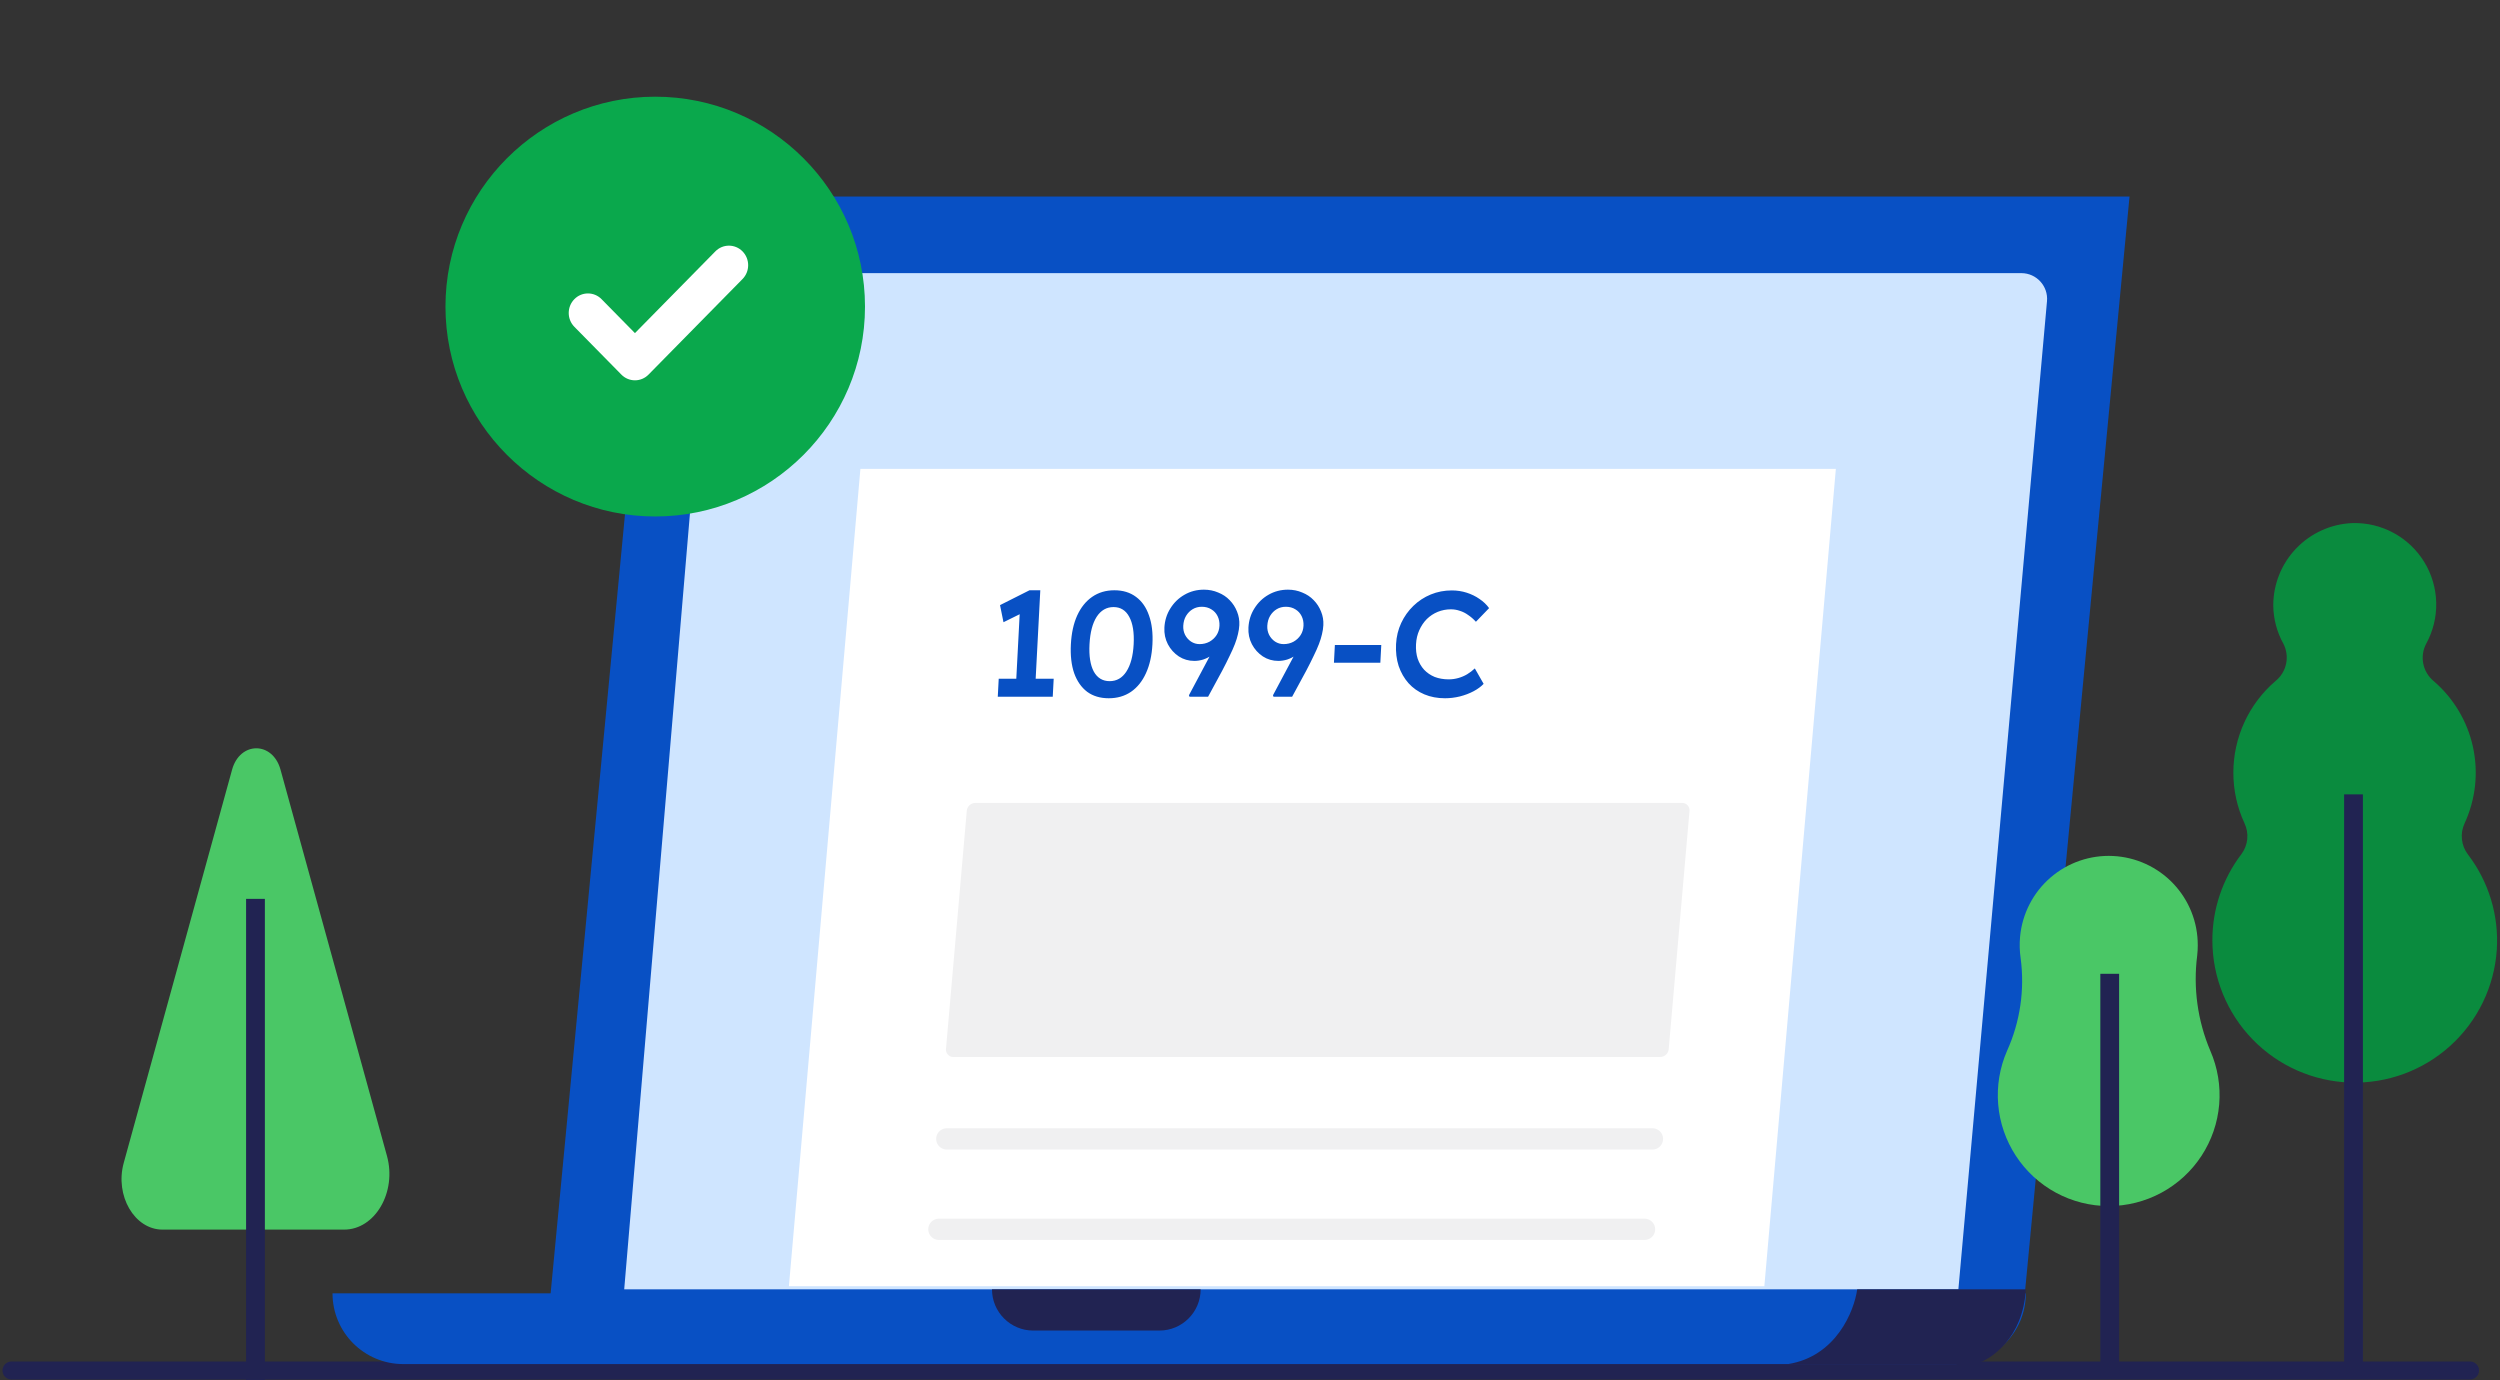 <svg width="681" height="376" viewBox="0 0 681 376" fill="none" xmlns="http://www.w3.org/2000/svg">
    <rect x="0" y="0" width="681" height="376" fill="#333333" stroke="none"/>
    <path d="M3.136 373.327H672.826" stroke="#212352" stroke-width="4.91" stroke-linecap="round"/>
    <path d="M178.511 53.534L580.085 53.533L551.498 353.013H149.924L178.511 53.534Z" fill="#0850C4"/>
    <path d="M192.946 80.823C193.253 77.192 196.29 74.402 199.934 74.402H550.616C554.737 74.402 557.97 77.937 557.602 82.042L533.461 351.213H170.034L192.946 80.823Z"
          fill="#CFE5FF"/>
    <path d="M90.578 352.311H551.836V352.311C551.836 362.949 543.212 371.573 532.573 371.573H109.841C99.202 371.573 90.578 362.949 90.578 352.311V352.311Z"
          fill="#0850C4"/>
    <path d="M270.22 351.213H327.052V351.213C327.052 357.416 322.023 362.444 315.82 362.444H281.451C275.248 362.444 270.22 357.416 270.22 351.213V351.213Z"
          fill="#212352"/>
    <path d="M487.088 371.573C500.184 369.458 505.087 357.118 505.901 351.213H551.835C551.053 364.54 542.388 370.339 538.153 371.573H487.088Z"
          fill="#212352"/>
    <path d="M610.577 232.646C611.463 231.452 612.007 230.039 612.152 228.56C612.297 227.08 612.037 225.589 611.4 224.246C609.393 219.933 608.359 215.232 608.369 210.475C608.367 205.733 609.392 201.046 611.373 196.737C613.354 192.427 616.244 188.598 619.845 185.511C621.316 184.329 622.335 182.675 622.73 180.83C623.124 178.984 622.87 177.059 622.01 175.378C620.226 172.179 619.273 168.583 619.239 164.921C619.239 159.124 621.483 153.552 625.498 149.371C629.514 145.19 634.992 142.724 640.784 142.49C644.696 142.375 648.568 143.296 652.009 145.16C655.45 147.023 658.337 149.764 660.377 153.103C662.417 156.442 663.538 160.261 663.626 164.173C663.714 168.085 662.766 171.951 660.879 175.378C660.005 177.045 659.73 178.961 660.101 180.805C660.471 182.65 661.464 184.311 662.914 185.511C668.348 190.172 672.113 196.478 673.637 203.473C675.161 210.468 674.362 217.768 671.359 224.267C670.723 225.626 670.47 227.132 670.627 228.623C670.783 230.115 671.343 231.536 672.247 232.733C677.934 240.154 680.734 249.386 680.129 258.715C679.458 268.744 674.918 278.121 667.467 284.869C660.016 291.616 650.235 295.207 640.188 294.884C630.14 294.561 620.611 290.35 613.608 283.138C606.606 275.926 602.678 266.277 602.652 256.225C602.623 247.707 605.409 239.418 610.577 232.646V232.646Z"
          fill="#0A8B3E"/>
    <path d="M550.426 261.038C550.136 259.074 550.085 257.082 550.275 255.105C550.863 248.892 553.825 243.144 558.544 239.059C563.263 234.974 569.376 232.865 575.611 233.172C581.845 233.479 587.721 236.177 592.016 240.706C596.312 245.235 598.695 251.245 598.67 257.487C598.674 258.413 598.624 259.338 598.519 260.258C597.387 269.082 598.62 278.049 602.092 286.24C604.098 290.837 604.929 295.86 604.508 300.858C604.087 305.856 602.428 310.67 599.681 314.866C596.934 319.062 593.185 322.508 588.773 324.893C584.36 327.278 579.423 328.527 574.408 328.527C569.392 328.527 564.455 327.278 560.042 324.893C555.63 322.508 551.881 319.062 549.134 314.866C546.387 310.67 544.728 305.856 544.307 300.858C543.886 295.86 544.717 290.837 546.723 286.24C550.285 278.349 551.567 269.619 550.426 261.038V261.038Z"
          fill="#4AC766"/>
    <path d="M572.129 265.261H577.248V373.327H572.129V265.261Z" fill="#212352"/>
    <path d="M638.537 216.387H643.656V373.327H638.537V216.387Z" fill="#212352"/>
    <path d="M63.216 209.675L33.707 316.763C31.246 325.689 36.636 334.946 44.277 334.946H93.742C102.181 334.946 108.129 324.719 105.409 314.872L76.417 209.675C74.285 201.891 65.358 201.891 63.216 209.675Z"
          fill="#4AC766"/>
    <path d="M69.593 247.404V373.327" stroke="#212352" stroke-width="5.119" stroke-miterlimit="10"
          stroke-linecap="square" stroke-linejoin="bevel"/>
    <path d="M178.486 26.339C146.98 26.339 121.346 51.988 121.346 83.513C121.346 115.038 146.98 140.688 178.486 140.688C209.992 140.688 235.626 115.038 235.626 83.513C235.626 51.988 209.992 26.339 178.486 26.339Z"
          fill="#0AA84C"/>
    <path d="M172.959 103.598C171.621 103.598 170.278 103.079 169.258 102.037L156.458 89.023C154.408 86.944 154.408 83.57 156.458 81.491C158.494 79.412 161.821 79.412 163.862 81.491L172.959 90.741L194.861 68.477C196.897 66.398 200.224 66.398 202.265 68.477C204.31 70.556 204.31 73.93 202.265 76.009L176.661 102.037C175.641 103.079 174.298 103.598 172.959 103.598"
          fill="white"/>
    <path d="M234.375 127.725H500.088L480.61 350.362H214.897L234.375 127.725Z" fill="white"/>
    <path d="M276.686 187.794L277.902 164.589L279.313 166.55L273.349 169.492L272.407 164.834L280.433 160.79H283.378L281.963 187.794H276.686ZM271.794 189.796L272.051 184.894H287.024L286.767 189.796H271.794ZM302.024 190.205C299.706 190.205 297.746 189.619 296.143 188.448C294.57 187.25 293.39 185.561 292.604 183.382C291.847 181.176 291.549 178.548 291.708 175.497C291.868 172.447 292.442 169.832 293.429 167.653C294.444 165.447 295.801 163.759 297.499 162.587C299.225 161.389 301.248 160.79 303.566 160.79C305.884 160.79 307.844 161.389 309.444 162.587C311.047 163.759 312.226 165.447 312.984 167.653C313.769 169.832 314.082 172.447 313.923 175.497C313.763 178.548 313.175 181.176 312.159 183.382C311.172 185.561 309.816 187.25 308.089 188.448C306.364 189.619 304.342 190.205 302.024 190.205ZM302.268 185.547C304.177 185.547 305.696 184.676 306.824 182.933C307.98 181.162 308.642 178.684 308.809 175.497C308.977 172.283 308.576 169.791 307.605 168.021C306.662 166.251 305.235 165.365 303.326 165.365C301.417 165.365 299.884 166.251 298.728 168.021C297.599 169.791 296.95 172.283 296.781 175.497C296.614 178.684 297.003 181.162 297.946 182.933C298.918 184.676 300.359 185.547 302.268 185.547ZM324.009 189.796L323.866 189.388L333.486 171.33L333.816 174.394C333.361 175.266 332.816 176.042 332.18 176.723C331.572 177.404 330.872 178.003 330.081 178.52C329.319 179.011 328.536 179.392 327.731 179.664C326.927 179.909 326.129 180.032 325.339 180.032C323.784 180.032 322.373 179.623 321.107 178.806C319.842 177.962 318.85 176.859 318.131 175.497C317.412 174.108 317.096 172.597 317.182 170.962C317.283 169.029 317.825 167.286 318.806 165.733C319.789 164.153 321.067 162.914 322.642 162.015C324.245 161.089 326.015 160.626 327.951 160.626C329.342 160.626 330.638 160.885 331.838 161.403C333.067 161.893 334.107 162.587 334.96 163.486C335.841 164.385 336.509 165.42 336.966 166.591C337.45 167.762 337.658 169.001 337.589 170.309C337.548 171.099 337.423 171.916 337.215 172.76C337.036 173.577 336.757 174.476 336.379 175.456C336 176.437 335.521 177.513 334.941 178.684C334.389 179.855 333.719 181.19 332.931 182.688L329.081 189.796H324.009ZM326.765 175.456C327.747 175.456 328.644 175.239 329.458 174.803C330.273 174.34 330.918 173.741 331.393 173.005C331.868 172.27 332.131 171.425 332.181 170.472C332.232 169.492 332.06 168.607 331.665 167.817C331.27 167.027 330.702 166.414 329.961 165.978C329.222 165.515 328.361 165.284 327.38 165.284C326.452 165.284 325.623 165.502 324.891 165.937C324.159 166.373 323.554 166.986 323.076 167.776C322.627 168.538 322.375 169.437 322.321 170.472C322.276 171.344 322.437 172.161 322.806 172.923C323.203 173.686 323.743 174.299 324.428 174.762C325.14 175.225 325.919 175.456 326.765 175.456ZM346.901 189.796L346.758 189.388L356.378 171.33L356.708 174.394C356.253 175.266 355.708 176.042 355.072 176.723C354.464 177.404 353.764 178.003 352.973 178.52C352.211 179.011 351.428 179.392 350.623 179.664C349.819 179.909 349.021 180.032 348.231 180.032C346.676 180.032 345.266 179.623 343.999 178.806C342.734 177.962 341.742 176.859 341.023 175.497C340.304 174.108 339.988 172.597 340.074 170.962C340.175 169.029 340.717 167.286 341.698 165.733C342.681 164.153 343.959 162.914 345.534 162.015C347.137 161.089 348.907 160.626 350.843 160.626C352.234 160.626 353.53 160.885 354.73 161.403C355.959 161.893 356.999 162.587 357.852 163.486C358.733 164.385 359.401 165.42 359.858 166.591C360.342 167.762 360.55 169.001 360.481 170.309C360.44 171.099 360.315 171.916 360.107 172.76C359.928 173.577 359.649 174.476 359.271 175.456C358.892 176.437 358.413 177.513 357.833 178.684C357.281 179.855 356.611 181.19 355.823 182.688L351.973 189.796H346.901ZM349.657 175.456C350.639 175.456 351.536 175.239 352.35 174.803C353.165 174.34 353.81 173.741 354.285 173.005C354.76 172.27 355.023 171.425 355.073 170.472C355.124 169.492 354.952 168.607 354.557 167.817C354.162 167.027 353.594 166.414 352.854 165.978C352.114 165.515 351.254 165.284 350.272 165.284C349.344 165.284 348.515 165.502 347.783 165.937C347.051 166.373 346.446 166.986 345.968 167.776C345.519 168.538 345.268 169.437 345.213 170.472C345.168 171.344 345.329 172.161 345.698 172.923C346.095 173.686 346.635 174.299 347.32 174.762C348.032 175.225 348.811 175.456 349.657 175.456ZM363.365 180.522L363.618 175.702H376.259L376.006 180.522H363.365ZM393.625 190.205C391.552 190.205 389.676 189.851 387.994 189.142C386.313 188.434 384.88 187.427 383.694 186.119C382.509 184.785 381.609 183.219 380.994 181.421C380.408 179.596 380.171 177.608 380.284 175.456C380.393 173.386 380.862 171.466 381.691 169.696C382.52 167.926 383.624 166.373 385.003 165.039C386.382 163.704 387.964 162.669 389.748 161.934C391.532 161.198 393.446 160.831 395.492 160.831C396.883 160.831 398.222 161.035 399.51 161.443C400.798 161.852 401.968 162.424 403.02 163.159C404.074 163.867 404.944 164.698 405.63 165.651L402.04 169.369C401.37 168.634 400.665 168.021 399.927 167.531C399.218 167.013 398.461 166.632 397.655 166.387C396.879 166.114 396.068 165.978 395.222 165.978C393.968 165.978 392.769 166.21 391.627 166.673C390.511 167.136 389.523 167.789 388.66 168.634C387.825 169.478 387.145 170.486 386.62 171.657C386.096 172.801 385.797 174.081 385.723 175.497C385.647 176.941 385.797 178.248 386.172 179.419C386.574 180.59 387.163 181.598 387.936 182.442C388.738 183.287 389.699 183.94 390.82 184.403C391.97 184.839 393.24 185.057 394.631 185.057C395.531 185.057 396.411 184.935 397.269 184.689C398.127 184.444 398.922 184.104 399.654 183.668C400.415 183.205 401.111 182.674 401.742 182.075L404.14 186.283C403.447 187.018 402.539 187.685 401.417 188.285C400.295 188.884 399.042 189.36 397.66 189.714C396.307 190.041 394.962 190.205 393.625 190.205Z"
          fill="#0850C4"/>
    <path d="M257.909 310.237H450.123M255.755 334.863H447.968" stroke="#F0F0F1" stroke-width="5.795"
          stroke-linecap="round"/>
    <rect x="0.32" y="0.349" width="196.173" height="68.77" rx="1.752"
          transform="matrix(1 0 -0.087 0.996 263.569 218.729)" fill="#F0F0F1" stroke="#F0F0F1"
          stroke-width="0.701"/>
</svg>
